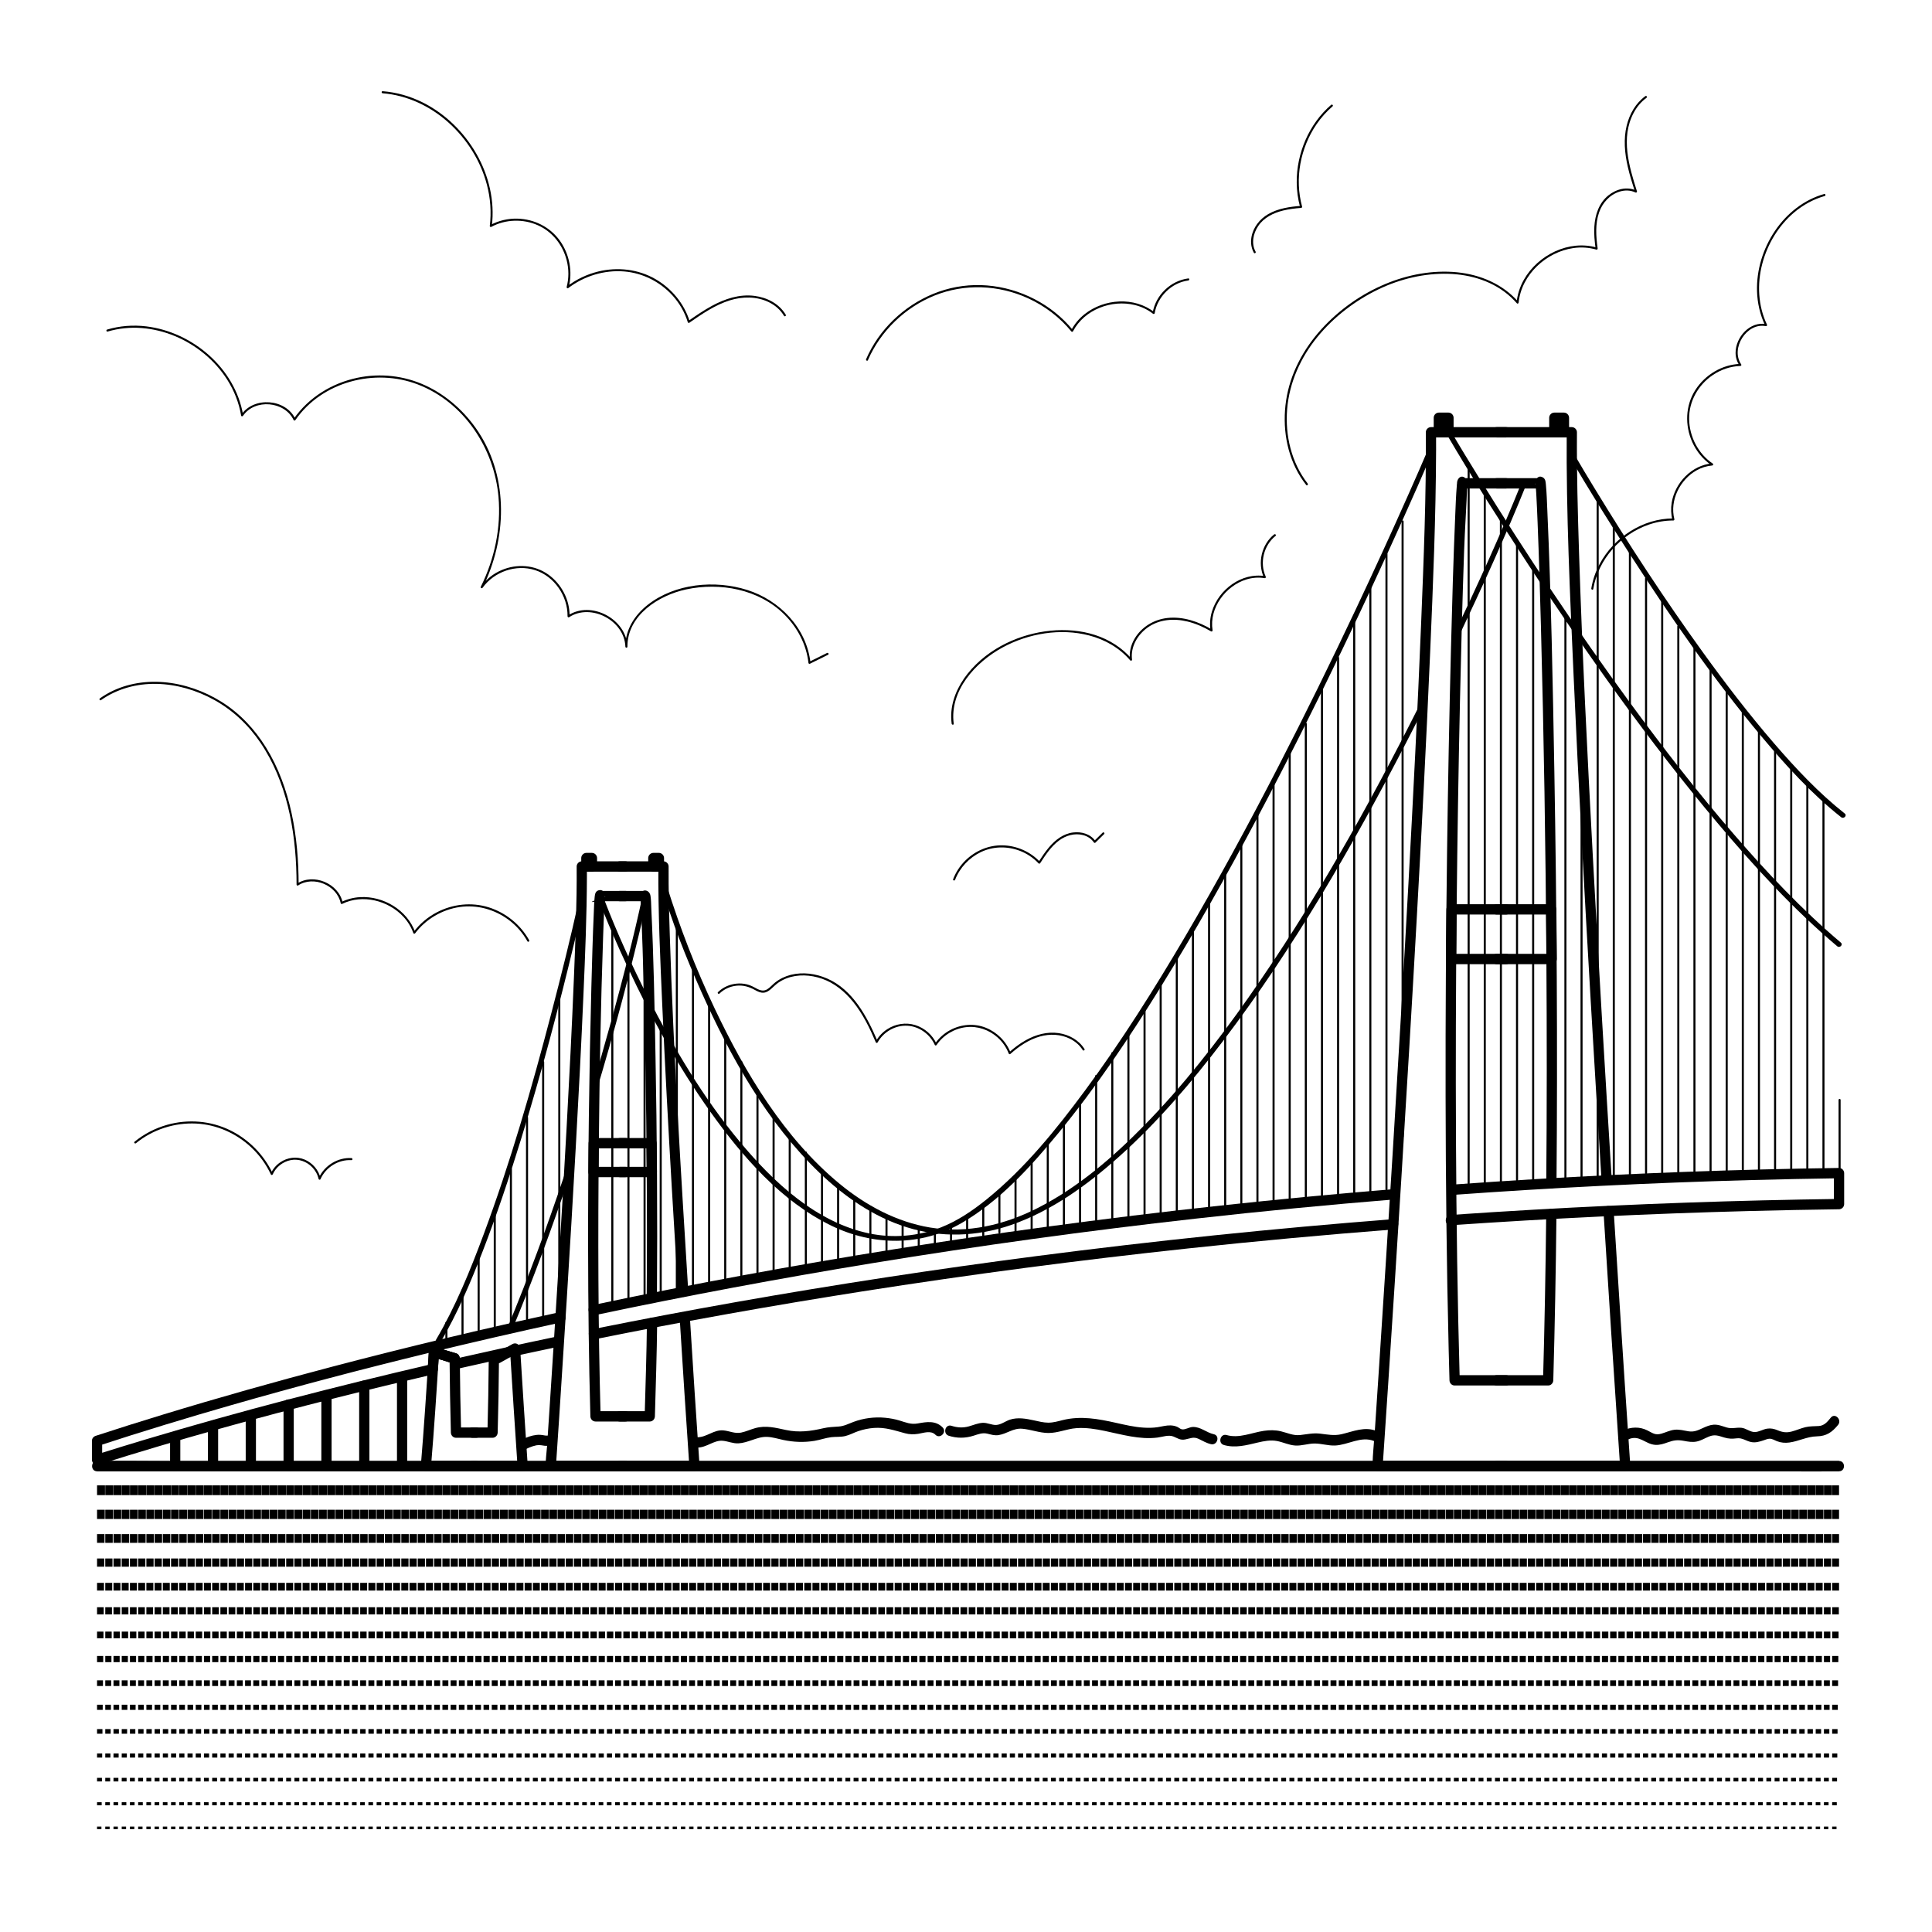 <svg width="100%" height="100%" viewBox="0 0 827 827" version="1.1" xmlns="http://www.w3.org/2000/svg" xmlns:xlink="http://www.w3.org/1999/xlink" xml:space="preserve" style="fill-rule:evenodd;clip-rule:evenodd;stroke-miterlimit:10;"><path d="M666.266,506.538c0.502,-58.719 0.109,-117.446 -0.917,-176.157c-0.652,-37.306 -1.358,-74.64 -3.01,-111.918c-0.162,-3.657 -0.257,-7.341 -0.614,-10.987c-0.113,-1.154 -0.129,-2.423 -1.263,-3.092c-2.029,-1.198 -3.287,0.79 -3.399,2.508l2.192,-2.211l-18.569,-0c-2.82,-0 -2.826,4.422 0,4.422l18.569,0c1.243,0 2.115,-1.016 2.193,-2.211c0.007,-0.105 0.05,-0.262 0.029,-0.364c0.118,0.596 -0.805,1.7 -1.546,1.893l-1.689,-0.223l-0.977,-1.275c0.006,0.019 0.011,0.036 0.016,0.055c0.016,0.014 -0.002,0.064 0.016,0.076c0.131,0.087 -0.178,0.929 -0.025,-0.232c-0.04,0.305 0.075,0.7 0.099,1.009c0.089,1.176 0.167,2.351 0.234,3.528c0.234,4.102 0.404,8.21 0.569,12.317c0.591,14.708 1.024,29.424 1.419,44.139c1.274,47.486 2.021,94.988 2.343,142.489c0.217,32.077 0.22,64.156 -0.054,96.232c-0.025,2.846 4.359,2.849 4.384,0l-0,0.002Z" style="fill-rule:nonzero;"></path><path d="M640.686,593.065l22.015,-0c1.21,-0 2.158,-1.014 2.192,-2.212c0.67,-23.746 1.102,-47.498 1.357,-71.252c0.031,-2.846 -4.353,-2.849 -4.384,0c-0.255,23.754 -0.688,47.506 -1.358,71.252l2.193,-2.211l-22.015,0c-2.821,0 -2.826,4.423 -0,4.423Z" style="fill-rule:nonzero;"></path><path d="M686.366,518.362c2.152,34.317 4.368,68.631 6.692,102.937c0.142,2.094 0.284,4.187 0.428,6.282l2.192,-2.211l-54.992,-0c-2.82,-0 -2.826,4.422 0,4.422l54.992,-0c1.124,-0 2.274,-1.014 2.192,-2.211c-1.603,-23.322 -3.124,-46.649 -4.626,-69.978c-0.843,-13.08 -1.673,-26.16 -2.494,-39.242c-0.177,-2.827 -4.563,-2.847 -4.384,0l-0,0.001Z" style="fill-rule:nonzero;"></path><path d="M640.686,187.252l32.139,0l-2.192,-2.211c-0.24,34.857 1.415,69.754 2.97,104.565c2.072,46.361 4.616,92.699 7.317,139.027c1.489,25.551 3.037,51.099 4.628,76.644c0.176,2.827 4.561,2.847 4.384,0c-2.888,-46.386 -5.645,-92.782 -8.142,-139.191c-2.317,-43.098 -4.493,-86.213 -5.872,-129.353c-0.55,-17.222 -1.02,-34.459 -0.902,-51.691c0.008,-1.195 -1.011,-2.211 -2.192,-2.211l-32.139,-0c-2.821,-0 -2.826,4.422 -0,4.422l0.001,-0.001Z" style="fill-rule:nonzero;"></path><path d="M281.21,554.946c0.27,-34.453 0.014,-68.91 -0.631,-103.358c-0.392,-20.935 -0.777,-41.892 -1.791,-62.808c-0.085,-1.749 -0.063,-3.573 -0.341,-5.305c-0.488,-3.042 -4.28,-3.148 -4.5,0.1l2.192,-2.212l-10.77,0c-2.821,0 -2.826,4.423 -0,4.423l10.77,-0c1.244,-0 2.111,-1.017 2.192,-2.211c0.032,-0.468 -0.155,0.627 -0.25,0.766l-1.31,1.017l0.007,-0c-0.711,-0.191 -1.422,-0.381 -2.132,-0.57c-0.554,-0.596 -0.587,-1.705 -0.513,-0.617c0.049,0.728 0.102,1.455 0.145,2.183c0.135,2.352 0.234,4.706 0.33,7.059c0.344,8.392 0.598,16.787 0.83,25.182c0.744,27.016 1.186,54.042 1.386,81.067c0.136,18.428 0.147,36.857 0.003,55.285c-0.022,2.846 4.361,2.849 4.384,-0l-0.001,-0.001Z" style="fill-rule:nonzero;"></path><path d="M265.369,608.489l12.769,0c1.21,0 2.158,-1.013 2.192,-2.211c0.38,-13.352 0.825,-26.703 0.974,-40.062c0.031,-2.846 -4.353,-2.848 -4.385,0c-0.149,13.358 -0.593,26.71 -0.973,40.062l2.192,-2.211l-12.769,0c-2.821,0 -2.826,4.422 -0,4.422Z" style="fill-rule:nonzero;"></path><path d="M290.943,564.225c1.322,21.122 2.671,42.243 4.13,63.357l2.192,-2.211l-31.896,-0c-2.821,-0 -2.826,4.422 -0,4.422l31.896,-0c1.124,-0 2.274,-1.015 2.192,-2.211c-1.459,-21.114 -2.808,-42.235 -4.13,-63.357c-0.177,-2.827 -4.562,-2.847 -4.384,-0Z" style="fill-rule:nonzero;"></path><path d="M265.369,373.112l18.641,-0c-0.731,-0.737 -1.462,-1.475 -2.192,-2.211c-0.13,19.742 0.787,39.505 1.659,59.222c1.16,26.202 2.589,52.393 4.105,78.577c0.856,14.776 1.747,29.549 2.662,44.321c0.175,2.826 4.56,2.847 4.384,-0c-3.149,-50.814 -6.303,-101.668 -7.916,-152.56c-0.312,-9.849 -0.575,-19.706 -0.51,-29.56c0.008,-1.195 -1.011,-2.212 -2.192,-2.212l-18.641,0c-2.821,0 -2.826,4.423 -0,4.423Z" style="fill-rule:nonzero;"></path><path d="M665.326,187.227l4.13,0c1.184,0 2.192,-1.012 2.192,-2.211l-0,-6.195c-0,-1.195 -1.004,-2.211 -2.192,-2.211l-4.13,-0c-1.185,-0 -2.192,1.012 -2.192,2.211l-0,6.195c-0,1.157 1.008,2.264 2.192,2.211c1.188,-0.054 2.192,-0.971 2.192,-2.211l-0,-6.195l-2.192,2.211l4.13,-0l-2.192,-2.211l-0,6.195l2.192,-2.211l-4.13,0c-1.147,0 -2.245,1.017 -2.192,2.211c0.053,1.199 0.963,2.211 2.192,2.211Z" style="fill-rule:nonzero;"></path><path d="M640.686,391.474l23.336,0l-2.192,-2.211c0.071,7.084 0.129,14.167 0.18,21.251l2.192,-2.211l-23.516,-0c-2.821,-0 -2.826,4.422 -0,4.422l23.516,-0c1.178,-0 2.201,-1.013 2.192,-2.211c-0.051,-7.084 -0.109,-14.167 -0.18,-21.251c-0.012,-1.195 -0.994,-2.211 -2.192,-2.211l-23.336,0c-2.821,0 -2.826,4.422 -0,4.422Z" style="fill-rule:nonzero;"></path><g><path d="M41.542,627.582l745.666,-0" style="fill:none;fill-rule:nonzero;stroke:#000;stroke-width:4.4px;"></path><path d="M41.542,637.905l745.666,-0" style="fill:none;fill-rule:nonzero;stroke:#000;stroke-width:4.18px;stroke-dasharray:0,0,3.41,0.11;"></path><path d="M41.542,648.228l745.666,0" style="fill:none;fill-rule:nonzero;stroke:#000;stroke-width:3.96px;stroke-dasharray:0,0,3.3,0.22;"></path><path d="M41.542,658.551l745.666,0" style="fill:none;fill-rule:nonzero;stroke:#000;stroke-width:3.74px;stroke-dasharray:0,0,3.19,0.33;"></path><path d="M41.542,668.875l745.666,-0" style="fill:none;fill-rule:nonzero;stroke:#000;stroke-width:3.52px;stroke-dasharray:0,0,3.08,0.44;"></path><path d="M41.542,679.197l745.666,-0" style="fill:none;fill-rule:nonzero;stroke:#000;stroke-width:3.3px;stroke-dasharray:0,0,2.97,0.55;"></path><path d="M41.542,689.52l745.666,0" style="fill:none;fill-rule:nonzero;stroke:#000;stroke-width:3.08px;stroke-dasharray:0,0,2.86,0.66;"></path><path d="M41.542,699.843l745.666,0" style="fill:none;fill-rule:nonzero;stroke:#000;stroke-width:2.86px;stroke-dasharray:0,0,2.75,0.77;"></path><path d="M41.542,710.167l745.666,-0" style="fill:none;fill-rule:nonzero;stroke:#000;stroke-width:2.64px;stroke-dasharray:0,0,2.64,0.88;"></path><path d="M41.542,720.49l745.666,-0" style="fill:none;fill-rule:nonzero;stroke:#000;stroke-width:2.42px;stroke-dasharray:0,0,2.53,0.99;"></path><path d="M41.542,730.813l745.666,0" style="fill:none;fill-rule:nonzero;stroke:#000;stroke-width:2.2px;stroke-dasharray:0,0,2.42,1.1;"></path><path d="M41.542,741.136l745.666,0" style="fill:none;fill-rule:nonzero;stroke:#000;stroke-width:1.98px;stroke-dasharray:0,0,2.31,1.21;"></path><path d="M41.542,751.459l745.666,0" style="fill:none;fill-rule:nonzero;stroke:#000;stroke-width:1.76px;stroke-dasharray:0,0,2.2,1.32;"></path><path d="M41.542,761.783l745.666,-0" style="fill:none;fill-rule:nonzero;stroke:#000;stroke-width:1.54px;stroke-dasharray:0,0,2.09,1.43;"></path><path d="M41.542,772.106l745.666,-0" style="fill:none;fill-rule:nonzero;stroke:#000;stroke-width:1.32px;stroke-dasharray:0,0,1.98,1.54;"></path><path d="M41.542,782.429l745.666,0" style="fill:none;fill-rule:nonzero;stroke:#000;stroke-width:1.1px;stroke-dasharray:0,0,1.87,1.65;"></path><path d="M41.542,792.751l745.666,0" style="fill:none;fill-rule:nonzero;stroke:#000;stroke-width:0.88px;stroke-dasharray:0,1.76;"></path></g><path d="M787.208,625.371l-715.397,-0c-9.662,-0 -19.341,-0.17 -29.001,-0c-0.423,0.007 -0.845,-0 -1.268,-0c-2.821,-0 -2.826,4.422 0,4.422l715.397,-0c9.662,-0 19.34,0.17 29.001,-0c0.422,-0.007 0.845,-0 1.268,-0c2.82,-0 2.826,-4.422 -0,-4.422Z" style="fill-rule:nonzero;"></path><path d="M644.666,588.642l-22.015,0l2.192,2.211c-0.959,-33.973 -1.428,-67.958 -1.601,-101.945c-0.172,-33.54 -0.052,-67.08 0.289,-100.618c0.3,-29.463 0.77,-58.924 1.42,-88.381c0.471,-21.359 1.022,-42.719 1.767,-64.07c0.337,-9.644 1.039,-19.291 1.353,-28.928c0.007,-0.221 -0.234,0.33 -0.022,0.187c0.458,-0.308 -1.311,1.276 -0.938,1.107l-1.689,0.222c-0.5,-0.077 -1.795,-1.288 -1.548,-1.913c-0.034,0.083 0.026,0.29 0.032,0.378c0.077,1.193 0.942,2.211 2.192,2.211l18.569,0c2.821,0 2.826,-4.422 0,-4.422l-18.569,-0l2.192,2.211c-0.138,-2.149 -2.655,-4.245 -4.19,-1.703c-0.48,0.794 -0.437,1.885 -0.513,2.783c-0.357,4.194 -0.489,8.415 -0.669,12.62c-0.808,18.925 -1.332,37.863 -1.816,56.798c-0.743,29.052 -1.288,58.11 -1.676,87.169c-0.466,34.946 -0.698,69.896 -0.635,104.845c0.065,36.103 0.434,72.209 1.32,108.302c0.108,4.383 0.224,8.765 0.347,13.147c0.034,1.195 0.977,2.212 2.193,2.212l22.015,-0c2.82,-0 2.826,-4.423 -0,-4.423Z" style="fill-rule:nonzero;"></path><path d="M644.666,182.83l-32.139,-0c-1.179,-0 -2.201,1.013 -2.193,2.211c0.19,27.201 -0.91,54.424 -2.008,81.597c-1.501,37.152 -3.4,74.288 -5.431,111.413c-2.083,38.084 -4.33,76.16 -6.673,114.229c-1.887,30.673 -3.839,61.342 -5.852,92.007c-0.635,9.686 -1.276,19.371 -1.926,29.056c-0.304,4.536 -0.852,9.128 -0.924,13.675c-0.003,0.187 -0.026,0.376 -0.039,0.563c-0.081,1.193 1.071,2.211 2.192,2.211l54.992,-0c2.821,-0 2.826,-4.422 -0,-4.422l-54.992,-0l2.192,2.211c0.8,-11.676 1.575,-23.352 2.345,-35.029c1.924,-29.157 3.792,-58.317 5.605,-87.481c2.338,-37.618 4.584,-75.243 6.682,-112.875c2.105,-37.728 4.079,-75.466 5.699,-113.219c1.236,-28.837 2.428,-57.71 2.532,-86.578c0.009,-2.453 0.006,-4.905 -0.01,-7.358l-2.192,2.211l32.139,0c2.821,0 2.826,-4.422 -0,-4.422l0.001,-0Z" style="fill-rule:nonzero;"></path><path d="M620.026,182.805l-4.13,0l2.192,2.211l0,-6.195l-2.192,2.211l4.13,-0l-2.192,-2.211l0,6.195c0,1.157 1.008,2.264 2.192,2.211c1.188,-0.054 2.192,-0.971 2.192,-2.211l0,-6.195c0,-1.195 -1.004,-2.211 -2.192,-2.211l-4.13,-0c-1.184,-0 -2.192,1.012 -2.192,2.211l0,6.195c0,1.195 1.004,2.211 2.192,2.211l4.13,0c1.147,0 2.245,-1.017 2.192,-2.211c-0.053,-1.198 -0.962,-2.211 -2.192,-2.211Z" style="fill-rule:nonzero;"></path><path d="M644.666,387.052l-23.337,0c-1.194,0 -2.18,1.014 -2.192,2.211c-0.071,7.084 -0.129,14.167 -0.18,21.251c-0.008,1.195 1.011,2.211 2.192,2.211l23.517,-0c2.82,-0 2.826,-4.422 -0,-4.422l-23.517,-0l2.193,2.211c0.05,-7.084 0.108,-14.167 0.179,-21.251l-2.192,2.211l23.337,0c2.82,0 2.826,-4.422 -0,-4.422Z" style="fill-rule:nonzero;"></path><path d="M279.66,373.097l2.396,-0c1.185,-0 2.192,-1.013 2.192,-2.212l0,-3.593c0,-1.195 -1.004,-2.211 -2.192,-2.211l-2.396,-0c-1.184,-0 -2.192,1.013 -2.192,2.211l0,3.593c0,0.567 0.245,1.163 0.642,1.564c0.381,0.384 1.004,0.672 1.55,0.648c0.568,-0.026 1.155,-0.214 1.551,-0.648c0.393,-0.432 0.642,-0.964 0.642,-1.564l-0,-3.593l-2.193,2.211l2.396,0l-2.192,-2.211l-0,3.593l2.192,-2.211l-2.396,0c-0.562,0 -1.152,0.247 -1.55,0.648c-0.38,0.384 -0.666,1.012 -0.642,1.563c0.026,0.573 0.212,1.165 0.642,1.564c0.429,0.397 0.956,0.648 1.55,0.648Z" style="fill-rule:nonzero;"></path><path d="M265.369,491.563l13.535,0l-2.192,-2.211c0.041,4.108 0.074,8.218 0.104,12.326l2.192,-2.211l-13.639,-0c-1.147,-0 -2.245,1.017 -2.192,2.211c0.053,1.198 0.962,2.211 2.192,2.211l13.639,-0c1.179,-0 2.201,-1.013 2.192,-2.211c-0.03,-4.108 -0.063,-8.218 -0.104,-12.326c-0.012,-1.195 -0.994,-2.211 -2.192,-2.211l-13.535,0c-1.147,0 -2.245,1.017 -2.192,2.211c0.053,1.199 0.962,2.211 2.192,2.211Z" style="fill-rule:nonzero;"></path><path d="M267.677,604.067l-12.769,0l2.192,2.211c-1.097,-38.998 -1.158,-78.024 -0.765,-117.033c0.296,-29.434 0.816,-58.875 1.832,-88.294c0.146,-4.209 0.298,-8.418 0.504,-12.625c0.057,-1.16 0.111,-2.319 0.194,-3.477c0.024,-0.332 0.122,-0.736 0.085,-1.067c-0.062,-0.555 0.276,0.231 -0.035,0.222l0.014,-0.085c0.638,-0.171 -11.852,3.774 -1.491,1.44l-2.133,-0.569c-0.408,-0.35 -0.6,-1.349 -0.591,-1.218c0.08,1.193 0.94,2.211 2.192,2.211l10.771,0c2.82,0 2.826,-4.422 -0,-4.422l-10.771,-0l2.192,2.211c-0.099,-1.489 -1.069,-2.969 -2.832,-2.477c-1.332,0.373 -1.574,1.521 -1.7,2.687c-0.239,2.21 -0.281,4.453 -0.379,6.672c-0.472,10.635 -0.767,21.279 -1.045,31.922c-0.979,37.425 -1.451,74.869 -1.397,112.307c0.035,23.867 0.298,47.736 0.97,71.593c0.033,1.195 0.977,2.212 2.192,2.212l12.77,-0c2.82,-0 2.826,-4.423 -0,-4.423l0,0.002Z" style="fill-rule:nonzero;"></path><path d="M267.677,368.689l-18.64,0c-1.18,0 -2.2,1.013 -2.193,2.212c0.107,15.747 -0.526,31.506 -1.16,47.238c-0.869,21.508 -1.968,43.007 -3.143,64.502c-1.213,22.177 -2.521,44.35 -3.885,66.517c-1.094,17.764 -2.224,35.526 -3.389,53.284c-0.37,5.639 -0.744,11.277 -1.122,16.914c-0.173,2.582 -0.614,5.298 -0.533,7.888c0.003,0.111 -0.016,0.227 -0.023,0.338c-0.081,1.193 1.071,2.211 2.192,2.211l31.896,-0c2.821,-0 2.827,-4.422 0,-4.422l-31.896,-0l2.192,2.211c0.463,-6.753 0.911,-13.506 1.357,-20.259c1.113,-16.868 2.194,-33.739 3.242,-50.612c1.362,-21.9 2.67,-43.805 3.891,-65.715c1.218,-21.85 2.362,-43.705 3.3,-65.57c0.718,-16.712 1.408,-33.445 1.471,-50.175c0.005,-1.45 0.003,-2.901 -0.006,-4.351l-2.192,2.211l18.641,-0c2.82,-0 2.826,-4.422 -0,-4.422l0,0Z" style="fill-rule:nonzero;"></path><path d="M253.386,368.674l-2.396,0l2.192,2.211l0,-3.593l-2.192,2.211l2.396,0l-2.192,-2.211l-0,3.593c-0,0.567 0.244,1.163 0.641,1.564c0.381,0.384 1.004,0.672 1.551,0.648c0.567,-0.026 1.155,-0.214 1.55,-0.648c0.394,-0.432 0.642,-0.964 0.642,-1.564l-0,-3.593c-0,-1.195 -1.004,-2.211 -2.192,-2.211l-2.396,-0c-1.184,-0 -2.192,1.013 -2.192,2.211l0,3.593c0,1.195 1.004,2.212 2.192,2.212l2.396,-0c0.562,-0 1.152,-0.247 1.55,-0.648c0.381,-0.384 0.666,-1.013 0.642,-1.564c-0.026,-0.572 -0.211,-1.164 -0.642,-1.563c-0.429,-0.397 -0.956,-0.648 -1.55,-0.648Z" style="fill-rule:nonzero;"></path><path d="M267.677,487.141l-13.535,0c-1.194,0 -2.179,1.014 -2.192,2.211c-0.041,4.108 -0.074,8.218 -0.104,12.326c-0.009,1.195 1.011,2.211 2.192,2.211l13.639,-0c1.147,-0 2.245,-1.017 2.193,-2.211c-0.054,-1.199 -0.963,-2.211 -2.193,-2.211l-13.639,-0l2.192,2.211c0.03,-4.108 0.063,-8.218 0.105,-12.326l-2.193,2.211l13.535,0c1.147,0 2.245,-1.017 2.193,-2.211c-0.054,-1.198 -0.963,-2.211 -2.193,-2.211Z" style="fill-rule:nonzero;"></path><path d="M185.157,580.94l4.722,1.401c1.456,0.431 3.203,1.289 4.749,1.289l-2.192,-2.211c0.097,10.607 0.271,21.213 0.567,31.817c0.034,1.195 0.978,2.211 2.193,2.211l8.599,0c2.821,0 2.826,-4.422 -0,-4.422l-8.599,-0l2.192,2.211c-0.297,-10.604 -0.471,-21.21 -0.568,-31.817c-0.01,-1.195 -0.995,-2.211 -2.192,-2.211c0.741,0 0.478,0.103 0.134,-0.028c-0.307,-0.117 -0.639,-0.19 -0.955,-0.283l-3.084,-0.916l-4.4,-1.305c-2.712,-0.805 -3.871,3.462 -1.166,4.264Z" style="fill-rule:nonzero;"></path><path d="M202.241,629.793l21.48,-0c1.125,-0 2.274,-1.015 2.192,-2.211c-1.149,-16.775 -2.22,-33.557 -3.259,-50.34c-0.103,-1.672 -1.783,-2.756 -3.299,-1.91l-7.48,4.177c-2.469,1.379 -0.26,5.198 2.213,3.818l7.48,-4.176l-3.298,-1.91c1.039,16.782 2.109,33.564 3.259,50.34l2.192,-2.211l-21.48,-0c-2.821,-0 -2.826,4.422 0,4.422l0,0.001Z" style="fill-rule:nonzero;"></path><path d="M202.241,615.446l8.599,0c1.21,0 2.159,-1.013 2.192,-2.211c0.298,-10.603 0.472,-21.21 0.568,-31.817c0.025,-2.846 -4.359,-2.849 -4.385,0c-0.095,10.607 -0.269,21.214 -0.567,31.817l2.192,-2.211l-8.599,0c-2.821,0 -2.826,4.422 0,4.422Z" style="fill-rule:nonzero;"></path><path d="M195.124,579.287l-8.801,-2.611l1.609,2.132c-0,-2.868 -4.211,-2.821 -4.384,0c-1.004,16.266 -2.065,32.534 -3.425,48.775c-0.1,1.192 1.086,2.211 2.193,2.211l21.479,-0c2.821,-0 2.826,-4.422 -0,-4.422l-21.479,-0l2.192,2.211c1.36,-16.241 2.42,-32.509 3.424,-48.775l-4.384,0c-0,0.986 0.683,1.858 1.609,2.133l8.8,2.611c2.713,0.804 3.871,-3.462 1.166,-4.264l0.001,-0.001Z" style="fill-rule:nonzero;"></path><path d="M169.928,590.364l0,37.218c0,2.845 4.385,2.85 4.385,-0l-0,-37.218c-0,-2.846 -4.385,-2.851 -4.385,-0Z" style="fill-rule:nonzero;"></path><path d="M153.741,593.075l-0,34.507c-0,2.845 4.384,2.85 4.384,-0l0,-34.507c0,-2.845 -4.384,-2.85 -4.384,0Z" style="fill-rule:nonzero;"></path><path d="M137.552,598.767l0,28.815c0,2.845 4.385,2.85 4.385,-0l-0,-28.815c-0,-2.845 -4.385,-2.85 -4.385,0Z" style="fill-rule:nonzero;"></path><path d="M121.365,601.169l0,26.413c0,2.845 4.384,2.85 4.384,-0l0,-26.413c0,-2.846 -4.384,-2.851 -4.384,-0Z" style="fill-rule:nonzero;"></path><path d="M105.177,606.278l-0,21.303c-0,2.845 4.384,2.85 4.384,-0l-0,-21.303c-0,-2.845 -4.384,-2.85 -4.384,0Z" style="fill-rule:nonzero;"></path><path d="M88.989,610.774l0,16.808c0,2.845 4.384,2.85 4.384,-0l0,-16.808c0,-2.845 -4.384,-2.851 -4.384,-0Z" style="fill-rule:nonzero;"></path><path d="M72.801,615.336l-0,12.246c-0,1.157 1.008,2.264 2.192,2.211c1.188,-0.054 2.192,-0.971 2.192,-2.211l0,-12.246c0,-1.157 -1.008,-2.264 -2.192,-2.211c-1.188,0.054 -2.192,0.971 -2.192,2.211Z" style="fill-rule:nonzero;"></path><path d="M239.351,561.736c-32.593,7.103 -65.051,14.84 -97.318,23.326c-24.255,6.38 -48.407,13.172 -72.399,20.495c-9.587,2.927 -19.148,5.94 -28.675,9.06c-0.923,0.302 -1.609,1.128 -1.609,2.132l0,8.118c0,1.394 1.406,2.565 2.775,2.132c33.732,-10.684 67.861,-20.095 102.158,-28.737c13.829,-3.485 27.691,-6.832 41.581,-10.059c0.981,-0.228 1.549,-1.185 1.609,-2.133c0.155,-2.42 0.31,-4.841 0.46,-7.262l-4.385,0c0,0.986 0.683,1.858 1.609,2.133l8.801,2.611l-1.531,-1.545l0.484,2.417c0.242,1.21 1.607,1.792 2.697,1.545c14.328,-3.26 28.682,-6.403 43.065,-9.411c2.761,-0.577 1.592,-4.841 -1.165,-4.264c-14.383,3.008 -28.737,6.151 -43.066,9.411l2.697,1.544l-0.484,-2.417c-0.15,-0.75 -0.834,-1.337 -1.531,-1.544l-8.801,-2.611l1.609,2.132c-0,-2.868 -4.21,-2.82 -4.384,0c-0.15,2.421 -0.305,4.842 -0.46,7.262l1.609,-2.132c-41.02,9.532 -81.826,20.083 -122.186,32.164c-7.201,2.155 -14.386,4.363 -21.553,6.633l2.775,2.132l0,-8.117l-1.609,2.132c18.835,-6.167 37.799,-11.926 56.844,-17.398c27.747,-7.971 55.669,-15.319 83.712,-22.152c19.223,-4.684 38.506,-9.118 57.836,-13.331c2.757,-0.6 1.59,-4.864 -1.165,-4.263l-0,-0.003Z" style="fill-rule:nonzero;"></path><path d="M597.244,508.96c-49.928,4.068 -99.748,9.448 -149.393,16.175c-43.377,5.877 -86.619,12.772 -129.667,20.741c-21.615,4.001 -43.18,8.275 -64.688,12.824c-2.759,0.584 -1.591,4.848 1.166,4.264c39.428,-8.338 79.047,-15.747 118.811,-22.265c45.895,-7.524 91.98,-13.861 138.192,-19.044c28.483,-3.195 57.014,-5.946 85.579,-8.273c2.793,-0.227 2.817,-4.651 -0,-4.422Z" style="fill-rule:nonzero;"></path><path d="M620.972,524.48c42.6,-2.94 85.261,-4.982 127.945,-6.097c12.762,-0.333 25.525,-0.582 38.291,-0.752c1.184,-0.016 2.192,-1 2.192,-2.211l-0,-13.265c-0,-1.183 -1.004,-2.228 -2.192,-2.211c-43.371,0.605 -86.727,2.193 -130.025,4.786c-11.78,0.706 -23.556,1.487 -35.328,2.338c-2.798,0.202 -2.82,4.625 0,4.422c42.432,-3.067 84.928,-5.192 127.453,-6.348c12.632,-0.343 25.265,-0.6 37.9,-0.776l-2.193,-2.211l0,13.265l2.193,-2.211c-43.627,0.583 -87.241,2.115 -130.801,4.609c-11.816,0.677 -23.628,1.425 -35.435,2.24c-2.799,0.193 -2.821,4.617 0,4.422Z" style="fill-rule:nonzero;"></path><path d="M254.777,573.25c37.94,-7.655 76.049,-14.447 114.28,-20.45c46.38,-7.282 92.938,-13.402 139.611,-18.413c29.214,-3.136 58.474,-5.833 87.767,-8.108c2.795,-0.216 2.818,-4.64 -0,-4.422c-51.085,3.968 -102.072,9.227 -152.888,15.834c-42.944,5.582 -85.768,12.104 -128.415,19.651c-20.552,3.637 -41.061,7.515 -61.521,11.643c-2.765,0.558 -1.594,4.821 1.165,4.264l0.001,0.001Z" style="fill-rule:nonzero;"></path><path d="M624.014,273.316c10.338,-21.774 20.413,-43.751 29.415,-66.13c0.53,-1.318 -1.59,-1.891 -2.114,-0.588c-8.931,22.2 -18.938,44.001 -29.194,65.602c-0.607,1.277 1.283,2.401 1.893,1.116Z" style="fill-rule:nonzero;"></path><path d="M282.968,378.639c4.483,15.666 10.592,30.991 17.216,45.839c12.514,28.054 28.241,56.072 50.521,77.454c10.686,10.255 23.195,18.929 37.38,23.381c14.673,4.604 30.282,4.063 44.77,-0.97c17.26,-5.998 32.498,-17.021 46.053,-29.134c16.669,-14.896 31.282,-32.051 44.805,-49.851c29.976,-39.455 54.978,-82.728 77.797,-126.705c2.543,-4.901 5.055,-9.818 7.541,-14.75c0.638,-1.266 -1.252,-2.386 -1.893,-1.116c-21.651,42.947 -45.259,85.145 -72.931,124.471c-13.423,19.075 -27.873,37.549 -44.177,54.217c-13.491,13.792 -28.45,26.721 -45.678,35.526c-14.292,7.304 -30.208,11.097 -46.191,8.454c-14.42,-2.384 -27.581,-9.49 -38.811,-18.746c-23.726,-19.554 -40.272,-47.297 -53.372,-74.837c-8.149,-17.133 -15,-34.85 -20.663,-52.968c-0.089,-0.283 -0.17,-0.569 -0.251,-0.854c-0.39,-1.364 -2.507,-0.784 -2.114,0.589l-0.002,0Z" style="fill-rule:nonzero;"></path><path d="M255.85,383.868c3.782,10.313 8.27,20.402 12.919,30.338c10.045,21.467 21.521,42.406 35.291,61.686c13.695,19.173 30.339,38.348 51.813,48.769c17.909,8.69 38.312,8.923 55.724,-1.128c16.358,-9.442 29.675,-24.183 41.577,-38.662c16.051,-19.528 30.185,-40.641 43.516,-62.124c14.754,-23.777 28.477,-48.199 41.619,-72.914c12.479,-23.466 24.417,-47.224 35.955,-71.174c8.951,-18.579 17.662,-37.276 26.124,-56.087c4.259,-9.466 8.472,-18.956 12.552,-28.503c0.18,-0.421 0.361,-0.842 0.539,-1.263c0.548,-1.294 -1.34,-2.422 -1.893,-1.117c-2.731,6.451 -5.56,12.86 -8.399,19.263c-7.361,16.6 -14.932,33.105 -22.679,49.525c-10.689,22.65 -21.723,45.136 -33.188,67.397c-12.685,24.63 -25.885,49.003 -39.922,72.876c-13.295,22.613 -27.307,44.871 -42.883,65.965c-12.413,16.81 -25.902,33.503 -42.192,46.675c-5.945,4.807 -12.452,9.236 -19.591,12.024c-9.73,3.801 -20.449,4.694 -30.662,2.562c-22.593,-4.717 -40.892,-21.839 -55.272,-39.102c-15.734,-18.888 -28.441,-40.308 -39.54,-62.231c-6.808,-13.448 -13.096,-27.217 -18.515,-41.298c-0.265,-0.687 -0.528,-1.375 -0.782,-2.067c-0.485,-1.323 -2.605,-0.751 -2.114,0.588l0.003,0.002Z" style="fill-rule:nonzero;"></path><path d="M619.079,185.573c11.219,19.195 23.205,37.963 35.395,56.539c24.894,37.936 51.207,75.12 80.414,109.821c15.887,18.876 32.695,37.199 51.544,53.119c1.075,0.908 2.634,-0.648 1.551,-1.563c-16.594,-14.016 -31.576,-29.919 -45.779,-46.357c-15.637,-18.099 -30.333,-37.015 -44.471,-56.322c-22.896,-31.268 -44.406,-63.59 -64.79,-96.577c-4.049,-6.552 -8.082,-13.123 -11.97,-19.775c-0.716,-1.225 -2.611,-0.114 -1.893,1.116l-0.001,-0.001Z" style="fill-rule:nonzero;"></path><path d="M671.881,195.44c8.125,14.051 16.768,27.814 25.568,41.44c17.42,26.973 35.765,53.526 56.371,78.14c10.439,12.469 21.521,24.697 34.293,34.788c1.097,0.868 2.66,-0.686 1.55,-1.563c-11.19,-8.842 -21.047,-19.355 -30.354,-30.151c-10.731,-12.449 -20.738,-25.523 -30.364,-38.853c-16.449,-22.775 -31.837,-46.343 -46.465,-70.347c-2.943,-4.83 -5.874,-9.673 -8.706,-14.572c-0.71,-1.228 -2.606,-0.116 -1.893,1.117l0,0.001Z" style="fill-rule:nonzero;"></path><path d="M247.86,385.02c-3.59,16.352 -7.659,32.609 -11.889,48.802c-8.339,31.926 -17.483,63.756 -28.991,94.683c-5.729,15.396 -11.988,30.802 -20.332,44.973c-0.722,1.226 1.172,2.339 1.893,1.116c7.265,-12.338 12.906,-25.635 18.077,-38.978c6.107,-15.757 11.442,-31.814 16.415,-47.967c8.603,-27.951 16.121,-56.25 22.923,-84.699c1.38,-5.77 2.746,-11.546 4.018,-17.342c0.304,-1.387 -1.808,-1.979 -2.114,-0.588Z" style="fill-rule:nonzero;"></path><path d="M241.618,502.94c-7.41,22.088 -15.471,43.953 -24.42,65.456c-0.545,1.31 1.575,1.882 2.114,0.588c8.949,-21.503 17.01,-43.368 24.42,-65.456c0.453,-1.351 -1.664,-1.931 -2.114,-0.588Z" style="fill-rule:nonzero;"></path><path d="M275.082,383.28c-3.873,18.197 -8.615,36.235 -13.547,54.162c-2.765,10.053 -5.655,20.07 -8.656,30.053c-0.41,1.365 1.705,1.948 2.114,0.588c7.868,-26.164 15.05,-52.576 21.099,-79.232c0.376,-1.659 0.751,-3.318 1.105,-4.983c0.296,-1.387 -1.817,-1.98 -2.114,-0.588l-0.001,0Z" style="fill-rule:nonzero;"></path><path d="M261.668,397.562l-0,161.589c-0,0.568 0.876,0.57 0.876,-0l0,-161.589c0,-0.569 -0.876,-0.57 -0.876,0Z" style="fill-rule:nonzero;"></path><path d="M268.572,411.714l-0,146.119c-0,0.569 0.877,0.57 0.877,-0l-0,-146.119c-0,-0.569 -0.877,-0.57 -0.877,0Z" style="fill-rule:nonzero;"></path><path d="M275.475,400.198l0,156.318c0,0.569 0.877,0.57 0.877,-0l0,-156.318c0,-0.569 -0.877,-0.571 -0.877,-0Z" style="fill-rule:nonzero;"></path><path d="M282.379,439.576l-0,115.621c-0,0.569 0.877,0.571 0.877,0l-0,-115.621c-0,-0.569 -0.877,-0.571 -0.877,-0Z" style="fill-rule:nonzero;"></path><path d="M289.283,397.562l-0,156.318c-0,0.569 0.877,0.571 0.877,0l-0,-156.318c-0,-0.569 -0.877,-0.57 -0.877,0Z" style="fill-rule:nonzero;"></path><path d="M296.186,412.855l0,139.707c0,0.569 0.877,0.571 0.877,0l0,-139.707c0,-0.569 -0.877,-0.571 -0.877,-0Z" style="fill-rule:nonzero;"></path><path d="M303.09,428.523l-0,122.722c-0,0.569 0.877,0.571 0.877,0l-0,-122.722c-0,-0.569 -0.877,-0.571 -0.877,-0Z" style="fill-rule:nonzero;"></path><path d="M309.993,442.21l0,107.718c0,0.568 0.877,0.57 0.877,-0l0,-107.718c0,-0.569 -0.877,-0.571 -0.877,-0Z" style="fill-rule:nonzero;"></path><path d="M316.898,454.636l-0,93.975c-0,0.568 0.876,0.57 0.876,-0l0,-93.975c0,-0.569 -0.876,-0.57 -0.876,0Z" style="fill-rule:nonzero;"></path><path d="M323.801,466.498l-0,80.795c-0,0.569 0.877,0.57 0.877,-0l-0,-80.795c-0,-0.569 -0.877,-0.57 -0.877,0Z" style="fill-rule:nonzero;"></path><path d="M330.704,476.606l0,69.368c0,0.569 0.877,0.571 0.877,0l0,-69.368c0,-0.568 -0.877,-0.57 -0.877,0Z" style="fill-rule:nonzero;"></path><path d="M337.609,486.872l-0,57.786c-0,0.569 0.877,0.571 0.877,0l-0,-57.786c-0,-0.568 -0.877,-0.57 -0.877,0Z" style="fill-rule:nonzero;"></path><path d="M344.512,493.355l0,49.984c0,0.569 0.877,0.571 0.877,0l-0,-49.984c-0,-0.569 -0.877,-0.57 -0.877,0Z" style="fill-rule:nonzero;"></path><path d="M351.415,501.623l0,40.399c0,0.568 0.877,0.57 0.877,-0l0,-40.399c0,-0.569 -0.877,-0.571 -0.877,-0Z" style="fill-rule:nonzero;"></path><path d="M358.319,508.002l-0,32.702c-0,0.569 0.877,0.57 0.877,-0l-0,-32.702c-0,-0.568 -0.877,-0.57 -0.877,0Z" style="fill-rule:nonzero;"></path><path d="M365.223,512.861l0,26.525c0,0.569 0.877,0.57 0.877,-0l0,-26.525c0,-0.569 -0.877,-0.571 -0.877,-0Z" style="fill-rule:nonzero;"></path><path d="M372.127,516.497l-0,21.572c-0,0.569 0.876,0.571 0.876,0l0,-21.572c0,-0.569 -0.876,-0.571 -0.876,-0Z" style="fill-rule:nonzero;"></path><path d="M379.03,520.344l0,16.407c0,0.569 0.877,0.571 0.877,0l-0,-16.407c-0,-0.569 -0.877,-0.571 -0.877,-0Z" style="fill-rule:nonzero;"></path><path d="M385.934,523.576l0,11.858c0,0.569 0.877,0.571 0.877,0l0,-11.858c0,-0.569 -0.877,-0.571 -0.877,-0Z" style="fill-rule:nonzero;"></path><path d="M392.838,525.595l-0,8.521c-0,0.568 0.877,0.57 0.877,-0l-0,-8.521c-0,-0.569 -0.877,-0.571 -0.877,-0Z" style="fill-rule:nonzero;"></path><path d="M399.741,527.175l0,5.624c0,0.568 0.877,0.57 0.877,-0l0,-5.624c0,-0.568 -0.877,-0.57 -0.877,0Z" style="fill-rule:nonzero;"></path><path d="M406.645,524.069l-0,7.413c-0,0.568 0.876,0.57 0.876,-0l0,-7.413c0,-0.568 -0.876,-0.57 -0.876,0Z" style="fill-rule:nonzero;"></path><path d="M413.549,521.823l-0,8.341c-0,0.569 0.877,0.57 0.877,-0l-0,-8.341c-0,-0.569 -0.877,-0.571 -0.877,-0Z" style="fill-rule:nonzero;"></path><path d="M420.452,515.718l0,13.128c0,0.569 0.877,0.571 0.877,0l0,-13.128c0,-0.568 -0.877,-0.57 -0.877,0Z" style="fill-rule:nonzero;"></path><path d="M427.356,510.399l-0,17.129c-0,0.569 0.877,0.571 0.877,0l-0,-17.129c-0,-0.568 -0.877,-0.57 -0.877,0Z" style="fill-rule:nonzero;"></path><path d="M434.26,503.234l0,24.968c0,0.569 0.877,0.571 0.877,0l-0,-24.968c-0,-0.569 -0.877,-0.571 -0.877,-0Z" style="fill-rule:nonzero;"></path><path d="M441.163,497.387l0,30.141c0,0.569 0.877,0.571 0.877,0l0,-30.141c0,-0.568 -0.877,-0.57 -0.877,0Z" style="fill-rule:nonzero;"></path><path d="M448.067,488.739l-0,37.255c-0,0.568 0.877,0.57 0.877,-0l-0,-37.255c-0,-0.568 -0.877,-0.57 -0.877,0Z" style="fill-rule:nonzero;"></path><path d="M454.97,479.675l0,45.219c0,0.568 0.877,0.57 0.877,-0l0,-45.219c0,-0.569 -0.877,-0.571 -0.877,-0Z" style="fill-rule:nonzero;"></path><path d="M461.875,470.664l-0,53.404c-0,0.569 0.876,0.571 0.876,0l0,-53.404c0,-0.569 -0.876,-0.571 -0.876,-0Z" style="fill-rule:nonzero;"></path><path d="M468.778,460.579l-0,61.678c-0,0.569 0.877,0.57 0.877,-0l-0,-61.678c-0,-0.569 -0.877,-0.571 -0.877,-0Z" style="fill-rule:nonzero;"></path><path d="M190.641,566.217l0,8.394c0,0.568 0.877,0.57 0.877,-0l0,-8.394c0,-0.568 -0.877,-0.57 -0.877,0Z" style="fill-rule:nonzero;"></path><path d="M197.545,552.302l-0,19.333c-0,0.568 0.876,0.57 0.876,-0l0,-19.333c0,-0.569 -0.876,-0.571 -0.876,-0Z" style="fill-rule:nonzero;"></path><path d="M204.449,538.617l-0,31.096c-0,0.568 0.877,0.57 0.877,-0l-0,-31.096c-0,-0.568 -0.877,-0.57 -0.877,0Z" style="fill-rule:nonzero;"></path><path d="M211.352,520.369l0,48.321c0,0.569 0.877,0.571 0.877,0l0,-48.321c0,-0.569 -0.877,-0.571 -0.877,-0Z" style="fill-rule:nonzero;"></path><path d="M218.256,500.423l-0,65.414c-0,0.569 0.877,0.57 0.877,0l-0,-65.414c-0,-0.569 -0.877,-0.571 -0.877,-0Z" style="fill-rule:nonzero;"></path><path d="M225.16,478.357l0,86.38c0,0.568 0.877,0.57 0.877,-0l-0,-86.38c-0,-0.569 -0.877,-0.571 -0.877,-0Z" style="fill-rule:nonzero;"></path><path d="M232.063,454.636l0,109.277c0,0.569 0.877,0.571 0.877,0l0,-109.277c0,-0.569 -0.877,-0.57 -0.877,0Z" style="fill-rule:nonzero;"></path><path d="M238.967,427.549l-0,134.552c-0,0.569 0.877,0.571 0.877,0l-0,-134.552c-0,-0.569 -0.877,-0.57 -0.877,0Z" style="fill-rule:nonzero;"></path><path d="M475.681,450.854l0,71.403c0,0.569 0.877,0.57 0.877,-0l0,-71.403c0,-0.569 -0.877,-0.57 -0.877,0Z" style="fill-rule:nonzero;"></path><path d="M482.586,442.21l-0,78.73c-0,0.569 0.877,0.571 0.877,0l-0,-78.73c-0,-0.569 -0.877,-0.571 -0.877,-0Z" style="fill-rule:nonzero;"></path><path d="M489.489,430.776l0,90.164c0,0.569 0.877,0.571 0.877,0l-0,-90.164c-0,-0.569 -0.877,-0.571 -0.877,-0Z" style="fill-rule:nonzero;"></path><path d="M496.393,420.238l-0,100.107c-0,0.569 0.876,0.57 0.876,-0l0,-100.107c0,-0.568 -0.876,-0.57 -0.876,0Z" style="fill-rule:nonzero;"></path><path d="M503.296,408.713l-0,111.631c-0,0.569 0.877,0.57 0.877,-0l-0,-111.631c-0,-0.569 -0.877,-0.57 -0.877,0Z" style="fill-rule:nonzero;"></path><path d="M510.2,397.562l0,120.742c0,0.569 0.877,0.571 0.877,0l0,-120.742c0,-0.569 -0.877,-0.57 -0.877,0Z" style="fill-rule:nonzero;"></path><path d="M517.104,385.313l-0,132.991c-0,0.569 0.876,0.571 0.876,0l0,-132.991c0,-0.568 -0.876,-0.57 -0.876,0Z" style="fill-rule:nonzero;"></path><path d="M524.007,373.114l0,143.873c0,0.569 0.877,0.571 0.877,0l-0,-143.873c-0,-0.568 -0.877,-0.57 -0.877,0Z" style="fill-rule:nonzero;"></path><path d="M530.911,360.479l0,156.508c0,0.569 0.877,0.571 0.877,0l0,-156.508c0,-0.569 -0.877,-0.57 -0.877,0Z" style="fill-rule:nonzero;"></path><path d="M537.815,347.199l-0,167.153c-0,0.569 0.877,0.57 0.877,-0l-0,-167.153c-0,-0.568 -0.877,-0.57 -0.877,0Z" style="fill-rule:nonzero;"></path><path d="M544.718,335.417l0,178.936c0,0.568 0.877,0.57 0.877,-0l0,-178.936c0,-0.569 -0.877,-0.571 -0.877,-0Z" style="fill-rule:nonzero;"></path><path d="M551.622,320.829l-0,193.523c-0,0.569 0.876,0.57 0.876,-0l0,-193.523c0,-0.569 -0.876,-0.571 -0.876,-0Z" style="fill-rule:nonzero;"></path><path d="M558.526,309.844l-0,203.191c-0,0.569 0.877,0.57 0.877,-0l-0,-203.191c-0,-0.569 -0.877,-0.571 -0.877,-0Z" style="fill-rule:nonzero;"></path><path d="M565.429,294.643l0,218.391c0,0.569 0.877,0.57 0.877,0l0,-218.391c0,-0.569 -0.877,-0.57 -0.877,-0Z" style="fill-rule:nonzero;"></path><path d="M572.333,281.569l-0,230.148c-0,0.569 0.877,0.571 0.877,0l-0,-230.148c-0,-0.569 -0.877,-0.57 -0.877,0Z" style="fill-rule:nonzero;"></path><path d="M579.237,264.821l0,245.578c0,0.569 0.877,0.571 0.877,0l-0,-245.578c-0,-0.568 -0.877,-0.57 -0.877,0Z" style="fill-rule:nonzero;"></path><path d="M586.14,251.314l0,259.857c0,0.569 0.877,0.571 0.877,0l0,-259.857c0,-0.569 -0.877,-0.57 -0.877,0Z" style="fill-rule:nonzero;"></path><path d="M593.044,237.147l-0,271.934c-0,0.569 0.877,0.571 0.877,0l-0,-271.934c-0,-0.569 -0.877,-0.57 -0.877,0Z" style="fill-rule:nonzero;"></path><path d="M599.947,223.198l0,263.287c0,0.569 0.877,0.57 0.877,-0l0,-263.287c0,-0.569 -0.877,-0.571 -0.877,-0Z" style="fill-rule:nonzero;"></path><path d="M787.005,470.838l0,30.141c0,0.569 0.877,0.571 0.877,0l-0,-30.141c-0,-0.569 -0.877,-0.57 -0.877,0Z" style="fill-rule:nonzero;"></path><path d="M780.102,341.679l-0,159.961c-0,0.568 0.876,0.57 0.876,-0l0,-159.961c0,-0.569 -0.876,-0.571 -0.876,-0Z" style="fill-rule:nonzero;"></path><path d="M773.198,336.294l0,164.686c0,0.569 0.877,0.57 0.877,-0l0,-164.686c0,-0.569 -0.877,-0.57 -0.877,0Z" style="fill-rule:nonzero;"></path><path d="M766.294,329.2l-0,171.779c-0,0.569 0.877,0.571 0.877,0l-0,-171.779c-0,-0.569 -0.877,-0.571 -0.877,-0Z" style="fill-rule:nonzero;"></path><path d="M759.391,320.65l-0,180.989c-0,0.569 0.876,0.57 0.876,-0l0,-180.989c0,-0.569 -0.876,-0.57 -0.876,0Z" style="fill-rule:nonzero;"></path><path d="M752.487,311.824l0,189.815c0,0.569 0.877,0.57 0.877,-0l-0,-189.815c-0,-0.569 -0.877,-0.57 -0.877,0Z" style="fill-rule:nonzero;"></path><path d="M745.583,303.695l-0,197.944c-0,0.569 0.877,0.57 0.877,-0l-0,-197.944c-0,-0.568 -0.877,-0.57 -0.877,0Z" style="fill-rule:nonzero;"></path><path d="M738.679,296.337l0,205.303c0,0.568 0.877,0.57 0.877,-0l0,-205.303c0,-0.569 -0.877,-0.571 -0.877,-0Z" style="fill-rule:nonzero;"></path><path d="M731.776,285.58l-0,216.575c-0,0.569 0.877,0.571 0.877,0l-0,-216.575c-0,-0.569 -0.877,-0.57 -0.877,0Z" style="fill-rule:nonzero;"></path><path d="M724.873,277.608l-0,224.031c-0,0.569 0.876,0.57 0.876,-0l0,-224.031c0,-0.569 -0.876,-0.571 -0.876,-0Z" style="fill-rule:nonzero;"></path><path d="M717.968,268.094l0,234.061c0,0.569 0.877,0.571 0.877,0l0,-234.061c0,-0.569 -0.877,-0.571 -0.877,-0Z" style="fill-rule:nonzero;"></path><path d="M711.065,256.166l-0,245.989c-0,0.569 0.877,0.571 0.877,0l-0,-245.989c-0,-0.569 -0.877,-0.57 -0.877,0Z" style="fill-rule:nonzero;"></path><path d="M704.161,247.656l0,254.499c0,0.569 0.877,0.571 0.877,0l0,-254.499c0,-0.569 -0.877,-0.57 -0.877,0Z" style="fill-rule:nonzero;"></path><path d="M697.257,235.237l0,268.203c0,0.569 0.877,0.571 0.877,0l-0,-268.203c-0,-0.569 -0.877,-0.571 -0.877,-0Z" style="fill-rule:nonzero;"></path><path d="M690.354,223.198l-0,280.242c-0,0.568 0.877,0.57 0.877,-0l-0,-280.242c-0,-0.569 -0.877,-0.571 -0.877,-0Z" style="fill-rule:nonzero;"></path><path d="M683.45,212.415l0,291.745c0,0.568 0.877,0.57 0.877,-0l0,-291.745c0,-0.569 -0.877,-0.571 -0.877,-0Z" style="fill-rule:nonzero;"></path><path d="M676.547,294.279l-0,209.881c-0,0.568 0.877,0.57 0.877,-0l-0,-209.881c-0,-0.568 -0.877,-0.57 -0.877,0Z" style="fill-rule:nonzero;"></path><path d="M669.643,263.495l-0,240.665c-0,0.569 0.876,0.571 0.876,0l0,-240.665c0,-0.569 -0.876,-0.571 -0.876,-0Z" style="fill-rule:nonzero;"></path><path d="M662.739,268.094l0,218.391c0,0.569 0.877,0.57 0.877,-0l0,-218.391c0,-0.569 -0.877,-0.571 -0.877,-0Z" style="fill-rule:nonzero;"></path><path d="M655.836,242.854l-0,262.423c-0,0.569 0.877,0.571 0.877,0l-0,-262.423c-0,-0.569 -0.877,-0.571 -0.877,-0Z" style="fill-rule:nonzero;"></path><path d="M648.931,232.265l0,273.012c0,0.569 0.877,0.571 0.877,0l0,-273.012c0,-0.569 -0.877,-0.57 -0.877,0Z" style="fill-rule:nonzero;"></path><path d="M642.028,222.319l0,285.083c0,0.569 0.877,0.57 0.877,-0l-0,-285.083c-0,-0.568 -0.877,-0.57 -0.877,0Z" style="fill-rule:nonzero;"></path><path d="M635.125,210.598l-0,296.804c-0,0.569 0.876,0.57 0.876,-0l0,-296.804c0,-0.569 -0.876,-0.571 -0.876,-0Z" style="fill-rule:nonzero;"></path><path d="M628.221,199.365l0,307.173c0,0.568 0.877,0.57 0.877,-0l0,-307.173c0,-0.568 -0.877,-0.57 -0.877,0Z" style="fill-rule:nonzero;"></path><path d="M224.528,620.579c0.423,-0.207 0.848,-0.413 1.275,-0.611c0.246,-0.115 0.493,-0.226 0.741,-0.336c-0.349,0.155 0.132,-0.054 0.226,-0.092c0.869,-0.349 1.761,-0.648 2.679,-0.833c0.146,-0.029 0.592,-0.101 0.195,-0.048c0.26,-0.035 0.521,-0.055 0.782,-0.065c0.197,-0.007 0.393,-0.008 0.59,-0.002c0.095,0.003 0.899,0.1 0.402,0.016c1.203,0.203 2.261,0.421 3.481,0.206c1.133,-0.199 1.871,-1.659 1.531,-2.719c-0.394,-1.23 -1.483,-1.759 -2.696,-1.545c0.498,-0.087 -0.254,-0.035 -0.379,-0.047c0.505,0.048 -0.187,-0.049 -0.288,-0.069c-0.612,-0.119 -1.232,-0.22 -1.855,-0.255c-1.04,-0.058 -2.108,0.082 -3.122,0.305c-2.022,0.444 -3.924,1.374 -5.775,2.277c-1.035,0.505 -1.394,2.075 -0.787,3.024c0.685,1.071 1.892,1.334 2.999,0.794l0.001,-0Z" style="fill-rule:nonzero;"></path><path d="M298.541,619.635c3.877,0.041 7.033,-3.228 10.787,-2.912c2.333,0.197 4.41,1.25 6.811,1.108c1.968,-0.117 3.842,-0.752 5.693,-1.382c2.133,-0.724 4.196,-1.47 6.485,-1.387c2.379,0.085 4.677,0.831 6.991,1.323c4.423,0.941 8.907,1.109 13.373,0.368c2.4,-0.398 4.727,-1.27 7.142,-1.559c1.976,-0.235 3.965,-0.017 5.923,-0.466c1.952,-0.447 3.741,-1.479 5.632,-2.121c2.2,-0.747 4.481,-1.218 6.795,-1.379c4.806,-0.334 8.699,1.078 13.241,2.291c1.919,0.513 3.736,0.538 5.69,0.224c2.337,-0.375 5.343,-1.566 7.281,0.392c1.995,2.016 5.096,-1.109 3.1,-3.128c-3.009,-3.04 -6.855,-2.379 -10.653,-1.69c-2.937,0.533 -5.079,-0.437 -7.829,-1.267c-1.993,-0.602 -4.052,-0.973 -6.122,-1.171c-4.54,-0.435 -9.279,0.171 -13.556,1.781c-2.145,0.807 -4.044,1.828 -6.373,1.978c-2.246,0.146 -4.372,0.229 -6.579,0.742c-5.418,1.259 -10.373,1.915 -15.9,0.74c-4.52,-0.961 -8.652,-2.086 -13.25,-0.784c-2,0.566 -3.911,1.461 -5.951,1.886c-2.732,0.569 -4.985,-0.702 -7.646,-0.94c-4.104,-0.366 -7.153,2.971 -11.085,2.93c-2.822,-0.029 -2.825,4.393 -0,4.422l-0,0.001Z" style="fill-rule:nonzero;"></path><path d="M406.119,614.582c3.539,1.133 7.102,1.092 10.638,-0.028c1.973,-0.625 3.748,-1.362 5.839,-0.877c1.632,0.38 3.067,0.887 4.769,0.635c3.682,-0.542 6.301,-3.079 10.234,-2.732c3.729,0.329 7.293,1.772 11.067,1.817c4.126,0.05 7.969,-1.77 12.055,-2.069c4.102,-0.3 8.174,0.35 12.18,1.186c7.378,1.541 14.885,3.791 22.493,2.85c2.22,-0.275 4.773,-1.304 6.913,-0.448c1.798,0.719 2.878,1.636 4.937,1.258c2.286,-0.419 3.605,-1.327 5.896,-0.228c1.746,0.838 3.338,1.821 5.249,2.239c2.751,0.603 3.926,-3.659 1.165,-4.263c-3.133,-0.687 -5.604,-3.199 -8.95,-3.109c-1.526,0.04 -3.232,1.257 -4.672,1.019c-0.703,-0.115 -1.439,-0.833 -2.109,-1.108c-0.908,-0.373 -1.839,-0.549 -2.816,-0.577c-1.839,-0.052 -3.645,0.487 -5.45,0.759c-2.008,0.304 -4.053,0.322 -6.078,0.192c-3.975,-0.254 -7.876,-1.176 -11.754,-2.044c-7.587,-1.7 -15.064,-3.087 -22.753,-1.194c-2.086,0.514 -4.136,1.136 -6.305,1.116c-2.063,-0.019 -4.085,-0.547 -6.088,-0.985c-3.367,-0.735 -6.917,-1.394 -10.287,-0.299c-1.926,0.625 -3.768,2.141 -5.811,2.259c-1.966,0.114 -3.827,-1.018 -5.863,-0.901c-2.067,0.119 -3.943,0.964 -5.913,1.512c-2.519,0.702 -4.943,0.549 -7.419,-0.244c-2.696,-0.863 -3.85,3.405 -1.166,4.264l-0.001,0Z" style="fill-rule:nonzero;"></path><path d="M523.903,618.55c4.881,1.395 9.614,0.081 14.404,-1.045c2.741,-0.644 5.565,-1.212 8.373,-0.662c2.606,0.511 4.999,1.717 7.678,1.916c2.816,0.211 5.512,-0.85 8.315,-0.858c2.939,-0.009 5.8,0.968 8.75,0.862c5.6,-0.201 11.196,-4.21 16.732,-1.917c2.608,1.081 3.745,-3.196 1.166,-4.264c-5.122,-2.121 -10.057,0.171 -15.086,1.34c-3.135,0.727 -6.002,0.132 -9.132,-0.245c-3.026,-0.367 -5.635,0.279 -8.61,0.603c-2.935,0.319 -5.407,-0.944 -8.198,-1.606c-2.407,-0.571 -4.808,-0.559 -7.245,-0.205c-5.276,0.769 -10.629,3.344 -15.981,1.816c-2.719,-0.777 -3.88,3.489 -1.165,4.264l-0.001,0.001Z" style="fill-rule:nonzero;"></path><path d="M696.996,616.128c4.751,-2.139 7.186,2.034 11.536,2.349c1.909,0.139 3.688,-0.478 5.457,-1.11c2.483,-0.886 4.113,-1.091 6.697,-0.618c1.916,0.351 3.745,0.71 5.682,0.284c1.831,-0.403 3.405,-1.395 5.119,-2.097c2.53,-1.037 4.037,-0.381 6.506,0.377c1.922,0.59 3.479,0.61 5.452,0.366c2.441,-0.302 3.94,1.179 6.231,1.612c1.804,0.342 3.499,-0.179 5.2,-0.741c0.81,-0.268 1.767,-0.699 2.634,-0.702c1.129,-0.005 2.091,0.659 3.106,1.053c1.745,0.679 3.495,0.825 5.347,0.57c4.071,-0.562 7.55,-2.552 11.726,-2.635c4.111,-0.081 6.525,-1.738 9.1,-4.893c1.78,-2.18 -1.304,-5.326 -3.1,-3.127c-1.413,1.731 -2.753,3.429 -5.109,3.596c-1.987,0.141 -3.825,0.023 -5.782,0.502c-1.968,0.481 -3.83,1.319 -5.787,1.839c-2.295,0.61 -3.929,0.371 -6.118,-0.53c-1.495,-0.614 -2.863,-0.927 -4.486,-0.678c-1.769,0.272 -3.541,1.464 -5.333,1.448c-1.986,-0.017 -3.674,-1.638 -5.69,-1.824c-2.206,-0.203 -4,0.529 -6.227,-0.122c-1.931,-0.564 -3.612,-1.341 -5.684,-1.195c-1.621,0.114 -3.118,0.771 -4.577,1.442c-2.089,0.961 -3.774,1.763 -6.122,1.382c-2.055,-0.332 -3.966,-0.909 -6.065,-0.653c-1.95,0.238 -3.652,1.118 -5.515,1.654c-2.665,0.767 -3.711,-0.222 -5.974,-1.361c-3.41,-1.716 -7.017,-1.548 -10.438,-0.008c-2.572,1.158 -0.345,4.97 2.213,3.818l0.001,0.002Z" style="fill-rule:nonzero;"></path><path d="M43.22,299.692c6.965,-4.895 15.343,-7.132 23.791,-6.962c8.627,0.173 17.164,2.712 24.707,6.89c8.02,4.442 14.669,10.758 19.819,18.365c5.541,8.183 9.28,17.474 11.666,27.058c2.43,9.758 3.499,19.825 3.705,29.871c0.026,1.242 0.037,2.484 0.037,3.725c0,0.322 0.377,0.569 0.66,0.382c6.557,-4.333 16.634,-0.122 18.24,7.616c0.062,0.298 0.407,0.381 0.643,0.264c8.686,-4.273 19.723,-1.466 26.196,5.523c1.858,2.006 3.312,4.364 4.234,6.949c0.136,0.382 0.57,0.412 0.801,0.106c4.569,-6.072 11.56,-10.125 19.025,-11.225c7.366,-1.085 14.887,0.994 20.874,5.404c3.332,2.455 6.119,5.616 8.133,9.248c0.275,0.497 1.033,0.051 0.757,-0.447c-3.718,-6.701 -10.041,-11.784 -17.302,-14.068c-7.384,-2.321 -15.42,-1.432 -22.26,2.153c-3.908,2.048 -7.322,4.95 -9.984,8.487l0.801,0.105c-3.426,-9.611 -13.717,-15.693 -23.673,-15.109c-2.798,0.163 -5.525,0.869 -8.044,2.109l0.643,0.264c-1.717,-8.277 -12.518,-12.776 -19.528,-8.143l0.659,0.382c-0.003,-10.225 -0.835,-20.487 -2.998,-30.489c-2.136,-9.882 -5.615,-19.547 -10.939,-28.152c-4.894,-7.91 -11.266,-14.711 -19.15,-19.626c-7.447,-4.643 -15.972,-7.642 -24.712,-8.369c-8.435,-0.702 -17.091,0.852 -24.467,5.14c-0.953,0.554 -1.878,1.153 -2.779,1.787c-0.459,0.323 -0.022,1.09 0.443,0.763l0.002,-0.001Z" style="fill-rule:nonzero;"></path><path d="M307.975,425.295c1.976,-1.914 4.577,-3.087 7.3,-3.364c2.85,-0.29 5.383,0.446 7.859,1.823c1.16,0.645 2.418,1.29 3.783,1.167c1.271,-0.115 2.327,-0.874 3.252,-1.703c1.007,-0.901 1.938,-1.856 3.056,-2.622c1.08,-0.74 2.245,-1.352 3.466,-1.817c4.856,-1.851 10.333,-1.523 15.186,0.164c5.348,1.86 9.778,5.544 13.32,9.927c4.178,5.17 7.123,11.242 9.714,17.34c0.132,0.312 0.61,0.264 0.756,-0c2.504,-4.52 7.546,-7.42 12.694,-7.151c5.07,0.265 9.717,3.602 11.791,8.24c0.147,0.327 0.591,0.245 0.757,-0c2.865,-4.214 7.601,-7.043 12.63,-7.627c4.92,-0.57 9.85,1.13 13.527,4.45c2.071,1.869 3.707,4.197 4.706,6.816c0.121,0.318 0.47,0.428 0.733,0.196c3.676,-3.269 7.875,-6.121 12.639,-7.465c4.274,-1.206 8.936,-1.013 12.945,1.008c2.183,1.1 4.06,2.717 5.372,4.801c0.301,0.479 1.061,0.036 0.756,-0.447c-2.419,-3.844 -6.606,-6.142 -11.01,-6.797c-4.908,-0.728 -9.792,0.623 -14.084,3.013c-2.611,1.454 -5.004,3.275 -7.238,5.26l0.733,0.196c-1.872,-4.903 -5.785,-8.814 -10.611,-10.765c-4.939,-1.997 -10.542,-1.53 -15.222,0.962c-2.654,1.413 -4.936,3.455 -6.633,5.952l0.756,0c-1.711,-3.826 -5.09,-6.772 -9.05,-8.037c-4.079,-1.304 -8.561,-0.57 -12.131,1.773c-1.996,1.31 -3.657,3.078 -4.819,5.176l0.757,0c-4.492,-10.567 -10.624,-22.148 -21.649,-26.926c-4.822,-2.09 -10.349,-2.849 -15.484,-1.563c-2.441,0.612 -4.75,1.714 -6.73,3.282c-1.134,0.898 -2.074,2.063 -3.292,2.851c-1.557,1.008 -3.064,0.602 -4.595,-0.227c-1.379,-0.748 -2.702,-1.471 -4.238,-1.839c-1.437,-0.344 -2.935,-0.442 -4.404,-0.294c-2.962,0.3 -5.768,1.538 -7.921,3.623c-0.408,0.395 0.213,1.02 0.62,0.625l0.003,-0.001Z" style="fill-rule:nonzero;"></path><path d="M682.01,252.107c2.095,-12.694 11.787,-23.437 23.771,-27.545c3.388,-1.162 6.935,-1.769 10.513,-1.767c0.289,0 0.494,-0.282 0.423,-0.56c-2.071,-8.098 2.419,-16.923 9.514,-20.91c2.06,-1.157 4.338,-1.878 6.691,-2.069c0.434,-0.036 0.595,-0.573 0.221,-0.824c-6.233,-4.174 -10.013,-11.587 -10.109,-19.096c-0.098,-7.618 3.936,-14.645 10.18,-18.826c3.489,-2.336 7.551,-3.73 11.745,-3.86c0.31,-0.01 0.577,-0.377 0.379,-0.666c-4.714,-6.865 2.332,-17.983 10.524,-16.384c0.389,0.076 0.665,-0.293 0.495,-0.649c-3.834,-8.07 -4.264,-17.386 -2.024,-25.978c2.217,-8.508 6.982,-16.4 13.685,-22.063c3.818,-3.227 8.267,-5.652 13.066,-7.013c0.542,-0.154 0.312,-1.007 -0.234,-0.853c-8.7,2.467 -16.058,8.349 -21.108,15.832c-5.065,7.506 -7.904,16.659 -7.641,25.759c0.148,5.111 1.309,10.149 3.501,14.763l0.495,-0.65c-6.963,-1.359 -13.19,5.548 -13.174,12.277c0.006,1.935 0.567,3.815 1.66,5.407l0.379,-0.665c-7.753,0.24 -15.079,4.634 -19.269,11.178c-4.274,6.677 -4.531,15.116 -1.317,22.289c1.804,4.024 4.676,7.518 8.328,9.963l0.221,-0.825c-8.715,0.708 -15.95,8.241 -17.35,16.798c-0.398,2.434 -0.313,4.91 0.299,7.302l0.423,-0.56c-13.054,-0.012 -25.464,8.067 -31.589,19.573c-1.728,3.245 -2.941,6.752 -3.542,10.387c-0.092,0.557 0.753,0.796 0.845,0.235l-0.001,-0Z" style="fill-rule:nonzero;"></path><path d="M46.087,141.919c19.096,-5.643 40.577,3.97 51.149,20.557c2.991,4.692 5.044,9.915 5.983,15.413c0.069,0.408 0.609,0.389 0.801,0.106c5.05,-7.423 17.877,-6.277 21.669,1.811c0.152,0.326 0.586,0.247 0.756,0c11.401,-16.48 34.055,-22.283 52.368,-15.252c19.708,7.565 32.739,27.257 34.569,48.091c1.163,13.24 -1.693,26.648 -7.565,38.5c-0.256,0.516 0.429,0.904 0.757,0.447c4.964,-6.918 14.362,-10.157 22.466,-7.552c8.269,2.66 14.022,11.095 13.901,19.776c-0.005,0.324 0.379,0.566 0.659,0.382c9.308,-6.117 23.719,1.382 24.096,12.609c0.019,0.567 0.88,0.572 0.877,0c-0.077,-13.457 13.432,-21.992 25.101,-24.502c14.561,-3.133 31.112,-0.104 41.984,10.642c5.618,5.553 9.513,12.852 10.399,20.78c0.039,0.342 0.341,0.541 0.659,0.382c2.58,-1.28 5.16,-2.559 7.74,-3.838c0.505,-0.251 0.062,-1.015 -0.443,-0.763c-2.58,1.279 -5.16,2.559 -7.739,3.838l0.659,0.382c-1.671,-14.948 -13.197,-26.791 -27.095,-31.193c-13.849,-4.388 -30.893,-2.807 -42.58,6.361c-5.576,4.375 -9.605,10.61 -9.564,17.911l0.877,0c-0.398,-11.864 -15.53,-19.869 -25.415,-13.373l0.659,0.382c0.098,-7.048 -3.46,-13.833 -9.144,-17.901c-5.806,-4.155 -13.407,-4.663 -19.909,-1.909c-3.585,1.519 -6.669,3.962 -8.949,7.14l0.757,0.447c10.285,-20.758 11.278,-46.669 -1.663,-66.513c-5.62,-8.618 -13.526,-15.807 -22.855,-20.108c-9.082,-4.186 -19.227,-5.32 -29.004,-3.28c-10.901,2.274 -20.956,8.406 -27.364,17.669l0.757,0c-4.094,-8.735 -17.793,-9.734 -23.183,-1.811l0.802,0.105c-3.435,-20.116 -21.71,-35.546 -41.424,-37.948c-5.629,-0.685 -11.343,-0.249 -16.786,1.36c-0.54,0.16 -0.31,1.013 0.233,0.852l0.004,0Z" style="fill-rule:nonzero;"></path><path d="M408.242,309.787c-1.851,-14.214 9.334,-26.326 20.878,-32.619c11.102,-6.051 24.823,-8.363 37.133,-5.157c6.765,1.762 12.968,5.331 17.567,10.681c0.234,0.27 0.798,0.068 0.749,-0.314c-0.708,-5.45 2.303,-10.61 6.612,-13.716c4.985,-3.591 11.321,-4.033 17.146,-2.617c3.553,0.864 6.921,2.359 10.069,4.218c0.359,0.212 0.702,-0.136 0.644,-0.499c-1.509,-9.531 5.57,-18.974 14.436,-21.719c2.532,-0.783 5.209,-1.006 7.825,-0.565c0.391,0.066 0.661,-0.286 0.496,-0.649c-2.705,-5.923 -0.84,-13.425 4.216,-17.445c0.443,-0.352 -0.181,-0.974 -0.62,-0.625c-5.386,4.281 -7.211,12.257 -4.354,18.517l0.495,-0.65c-9.949,-1.679 -19.848,5.638 -22.749,15.105c-0.821,2.68 -1.03,5.497 -0.591,8.267l0.643,-0.5c-5.734,-3.386 -12.475,-5.733 -19.197,-4.96c-5.747,0.662 -11.08,3.862 -14.035,8.949c-1.558,2.681 -2.316,5.792 -1.914,8.89l0.749,-0.313c-4.147,-4.823 -9.615,-8.264 -15.62,-10.224c-6.152,-2.008 -12.754,-2.504 -19.169,-1.862c-6.529,0.654 -12.946,2.46 -18.857,5.334c-6.343,3.084 -12.183,7.508 -16.605,13.061c-4.228,5.309 -7.173,11.834 -7.031,18.748c0.019,0.892 0.092,1.78 0.206,2.664c0.073,0.557 0.951,0.564 0.877,0l0.001,0Z" style="fill-rule:nonzero;"></path><path d="M559.752,206.983c-6.961,-8.943 -9.695,-20.592 -8.787,-31.814c0.925,-11.436 5.763,-22.132 12.961,-30.935c7.059,-8.633 16.242,-15.648 26.252,-20.443c9.198,-4.407 19.496,-6.864 29.699,-6.593c9.765,0.259 19.615,3.272 26.91,10.038c0.884,0.82 1.723,1.69 2.521,2.596c0.277,0.315 0.712,0.037 0.748,-0.313c1.215,-12.023 11.874,-21.688 23.469,-23.342c3.281,-0.468 6.627,-0.256 9.812,0.664c0.354,0.103 0.584,-0.226 0.539,-0.544c-0.712,-5.058 -1.08,-10.416 0.601,-15.328c1.421,-4.15 4.576,-7.637 8.799,-8.951c2.244,-0.699 4.648,-0.659 6.785,0.373c0.322,0.156 0.769,-0.105 0.644,-0.5c-3.384,-10.682 -7.045,-22.888 -1.451,-33.509c1.34,-2.546 3.184,-4.797 5.508,-6.488c0.453,-0.33 0.017,-1.098 -0.443,-0.763c-4.16,3.025 -6.78,7.642 -8.001,12.609c-1.42,5.785 -0.869,11.798 0.44,17.549c0.834,3.667 1.967,7.255 3.102,10.837l0.643,-0.5c-4.033,-1.948 -8.633,-0.702 -12.013,1.999c-4.06,3.245 -5.725,8.336 -6.025,13.404c-0.189,3.178 0.122,6.359 0.565,9.502l0.54,-0.544c-11.929,-3.448 -25.242,3.1 -31.264,13.748c-1.703,3.011 -2.778,6.332 -3.126,9.783l0.748,-0.314c-6.712,-7.623 -16.264,-11.657 -26.201,-12.651c-10.365,-1.037 -21.02,0.972 -30.609,4.963c-10.338,4.302 -19.906,11.052 -27.461,19.366c-7.726,8.502 -13.378,18.99 -15.122,30.463c-1.704,11.216 0.105,23.181 6.191,32.848c0.742,1.18 1.55,2.314 2.406,3.414c0.348,0.447 0.964,-0.182 0.62,-0.626l-0,0.002Z" style="fill-rule:nonzero;"></path><path d="M163.797,39.923c10.521,0.827 20.434,5.555 28.268,12.603c7.814,7.03 13.686,16.339 16.368,26.57c1.506,5.745 1.953,11.732 1.222,17.632c-0.044,0.353 0.399,0.523 0.659,0.382c6.078,-3.297 13.627,-3.496 19.929,-0.687c6.22,2.771 10.677,8.437 12.343,15.046c0.94,3.728 0.96,7.649 -0.024,11.369c-0.089,0.34 0.324,0.743 0.644,0.5c6.811,-5.181 15.44,-7.84 23.966,-7.144c7.926,0.648 15.376,4.406 20.733,10.322c2.96,3.268 5.211,7.152 6.502,11.386c0.078,0.255 0.402,0.432 0.644,0.264c5.437,-3.765 11.016,-7.633 17.383,-9.608c5.385,-1.671 11.358,-1.743 16.532,0.72c2.728,1.299 5.062,3.279 6.621,5.9c0.29,0.487 1.048,0.043 0.756,-0.447c-2.85,-4.794 -8.062,-7.402 -13.436,-8.084c-6.387,-0.811 -12.595,1.261 -18.167,4.281c-3.526,1.911 -6.836,4.192 -10.132,6.475l0.644,0.265c-2.349,-7.696 -7.78,-14.212 -14.684,-18.197c-7.408,-4.275 -16.247,-5.264 -24.503,-3.244c-4.806,1.175 -9.355,3.345 -13.303,6.348l0.643,0.499c1.799,-6.799 0.336,-14.299 -3.725,-20.004c-4.206,-5.906 -11.017,-9.299 -18.189,-9.48c-4.038,-0.102 -8.062,0.827 -11.621,2.757l0.659,0.382c1.329,-10.714 -1.294,-21.614 -6.623,-30.914c-5.349,-9.337 -13.4,-17.197 -23.008,-21.981c-5.353,-2.663 -11.149,-4.327 -17.103,-4.795c-0.563,-0.044 -0.56,0.84 -0,0.884l0.002,-0Z" style="fill-rule:nonzero;"></path><path d="M371.505,154.186c5.414,-12.512 15.916,-22.568 28.454,-27.649c12.92,-5.236 27.512,-4.639 40.153,1.16c7.128,3.27 13.517,8.103 18.502,14.204c0.177,0.216 0.565,0.146 0.688,-0.09c4.87,-9.325 16.557,-13.695 26.498,-11.242c2.796,0.69 5.452,1.932 7.73,3.715c0.228,0.179 0.671,0.171 0.733,-0.196c1.196,-7.137 7.241,-13.101 14.386,-14.022c0.552,-0.07 0.56,-0.956 0,-0.884c-7.514,0.968 -13.965,7.111 -15.232,14.671l0.733,-0.195c-8.615,-6.744 -21.491,-5.834 -29.89,0.827c-2.353,1.867 -4.319,4.205 -5.715,6.879l0.688,-0.09c-4.511,-5.52 -10.183,-10.032 -16.497,-13.28c-6.291,-3.237 -13.198,-5.239 -20.239,-5.81c-6.96,-0.565 -13.994,0.343 -20.586,2.672c-6.437,2.274 -12.412,5.816 -17.558,10.328c-5.158,4.525 -9.484,10.053 -12.532,16.231c-0.378,0.765 -0.734,1.54 -1.073,2.323c-0.223,0.516 0.532,0.968 0.757,0.447l-0,0.001Z" style="fill-rule:nonzero;"></path><path d="M537.47,107.733c-1.926,-3.482 -1.049,-7.723 1.057,-10.908c2.445,-3.7 6.554,-5.686 10.727,-6.71c2.522,-0.619 5.106,-0.917 7.69,-1.122c0.28,-0.022 0.503,-0.265 0.423,-0.56c-1.624,-5.945 -1.834,-12.239 -0.738,-18.301c1.095,-6.052 3.443,-11.866 6.911,-16.93c1.952,-2.852 4.266,-5.441 6.877,-7.693c0.429,-0.371 -0.193,-0.994 -0.62,-0.626c-4.733,4.084 -8.466,9.286 -10.97,15.031c-2.5,5.735 -3.817,11.996 -3.757,18.266c0.034,3.54 0.518,7.076 1.45,10.489l0.422,-0.56c-4.821,0.381 -9.825,1.078 -14.084,3.547c-3.634,2.107 -6.469,5.673 -7.178,9.907c-0.381,2.272 -0.088,4.59 1.032,6.616c0.275,0.497 1.033,0.051 0.756,-0.447l0.002,0.001Z" style="fill-rule:nonzero;"></path><path d="M408.834,376.596c1.991,-5.198 6.058,-9.474 11.033,-11.86c5.212,-2.5 11.256,-2.602 16.635,-0.56c3.049,1.158 5.821,3.004 8.058,5.393c0.203,0.216 0.539,0.14 0.689,-0.09c2.304,-3.535 4.701,-7.222 8.142,-9.746c2.918,-2.141 6.611,-3.193 10.175,-2.29c1.872,0.474 3.563,1.52 4.657,3.145c0.159,0.235 0.475,0.299 0.688,0.089c1.237,-1.212 2.472,-2.425 3.708,-3.637c0.406,-0.397 -0.214,-1.022 -0.619,-0.625c-1.237,1.213 -2.472,2.425 -3.709,3.637l0.689,0.089c-2.132,-3.164 -6.055,-4.261 -9.681,-3.791c-4.202,0.544 -7.612,3.195 -10.293,6.368c-1.671,1.977 -3.102,4.146 -4.516,6.315l0.689,-0.09c-4.143,-4.425 -10.082,-6.994 -16.105,-7.098c-5.877,-0.102 -11.571,2.319 -15.773,6.433c-2.326,2.277 -4.146,5.034 -5.313,8.083c-0.204,0.532 0.644,0.762 0.845,0.235l0.001,0Z" style="fill-rule:nonzero;"></path><path d="M58.214,489.352c7.17,-5.866 16.518,-8.856 25.725,-8.412c8.756,0.422 17.131,4.139 23.54,10.139c3.531,3.306 6.428,7.261 8.479,11.659c0.132,0.285 0.627,0.295 0.756,0c1.398,-3.178 4.354,-5.474 7.725,-6.148c3.397,-0.678 6.871,0.609 9.252,3.094c1.327,1.386 2.264,3.1 2.683,4.981c0.078,0.349 0.647,0.457 0.801,0.106c2.256,-5.139 7.704,-8.5 13.269,-8.16c0.564,0.034 0.561,-0.85 -0,-0.885c-5.839,-0.356 -11.657,3.199 -14.026,8.598l0.801,0.105c-0.802,-3.599 -3.441,-6.64 -6.799,-8.061c-3.459,-1.465 -7.428,-0.925 -10.505,1.198c-1.715,1.183 -3.114,2.805 -3.958,4.725l0.756,-0c-3.742,-8.026 -10.325,-14.623 -18.228,-18.485c-8.338,-4.075 -17.942,-4.836 -26.857,-2.348c-5.115,1.427 -9.913,3.896 -14.035,7.267c-0.439,0.359 0.185,0.981 0.62,0.625l0.001,0.002Z" style="fill-rule:nonzero;"></path></svg>